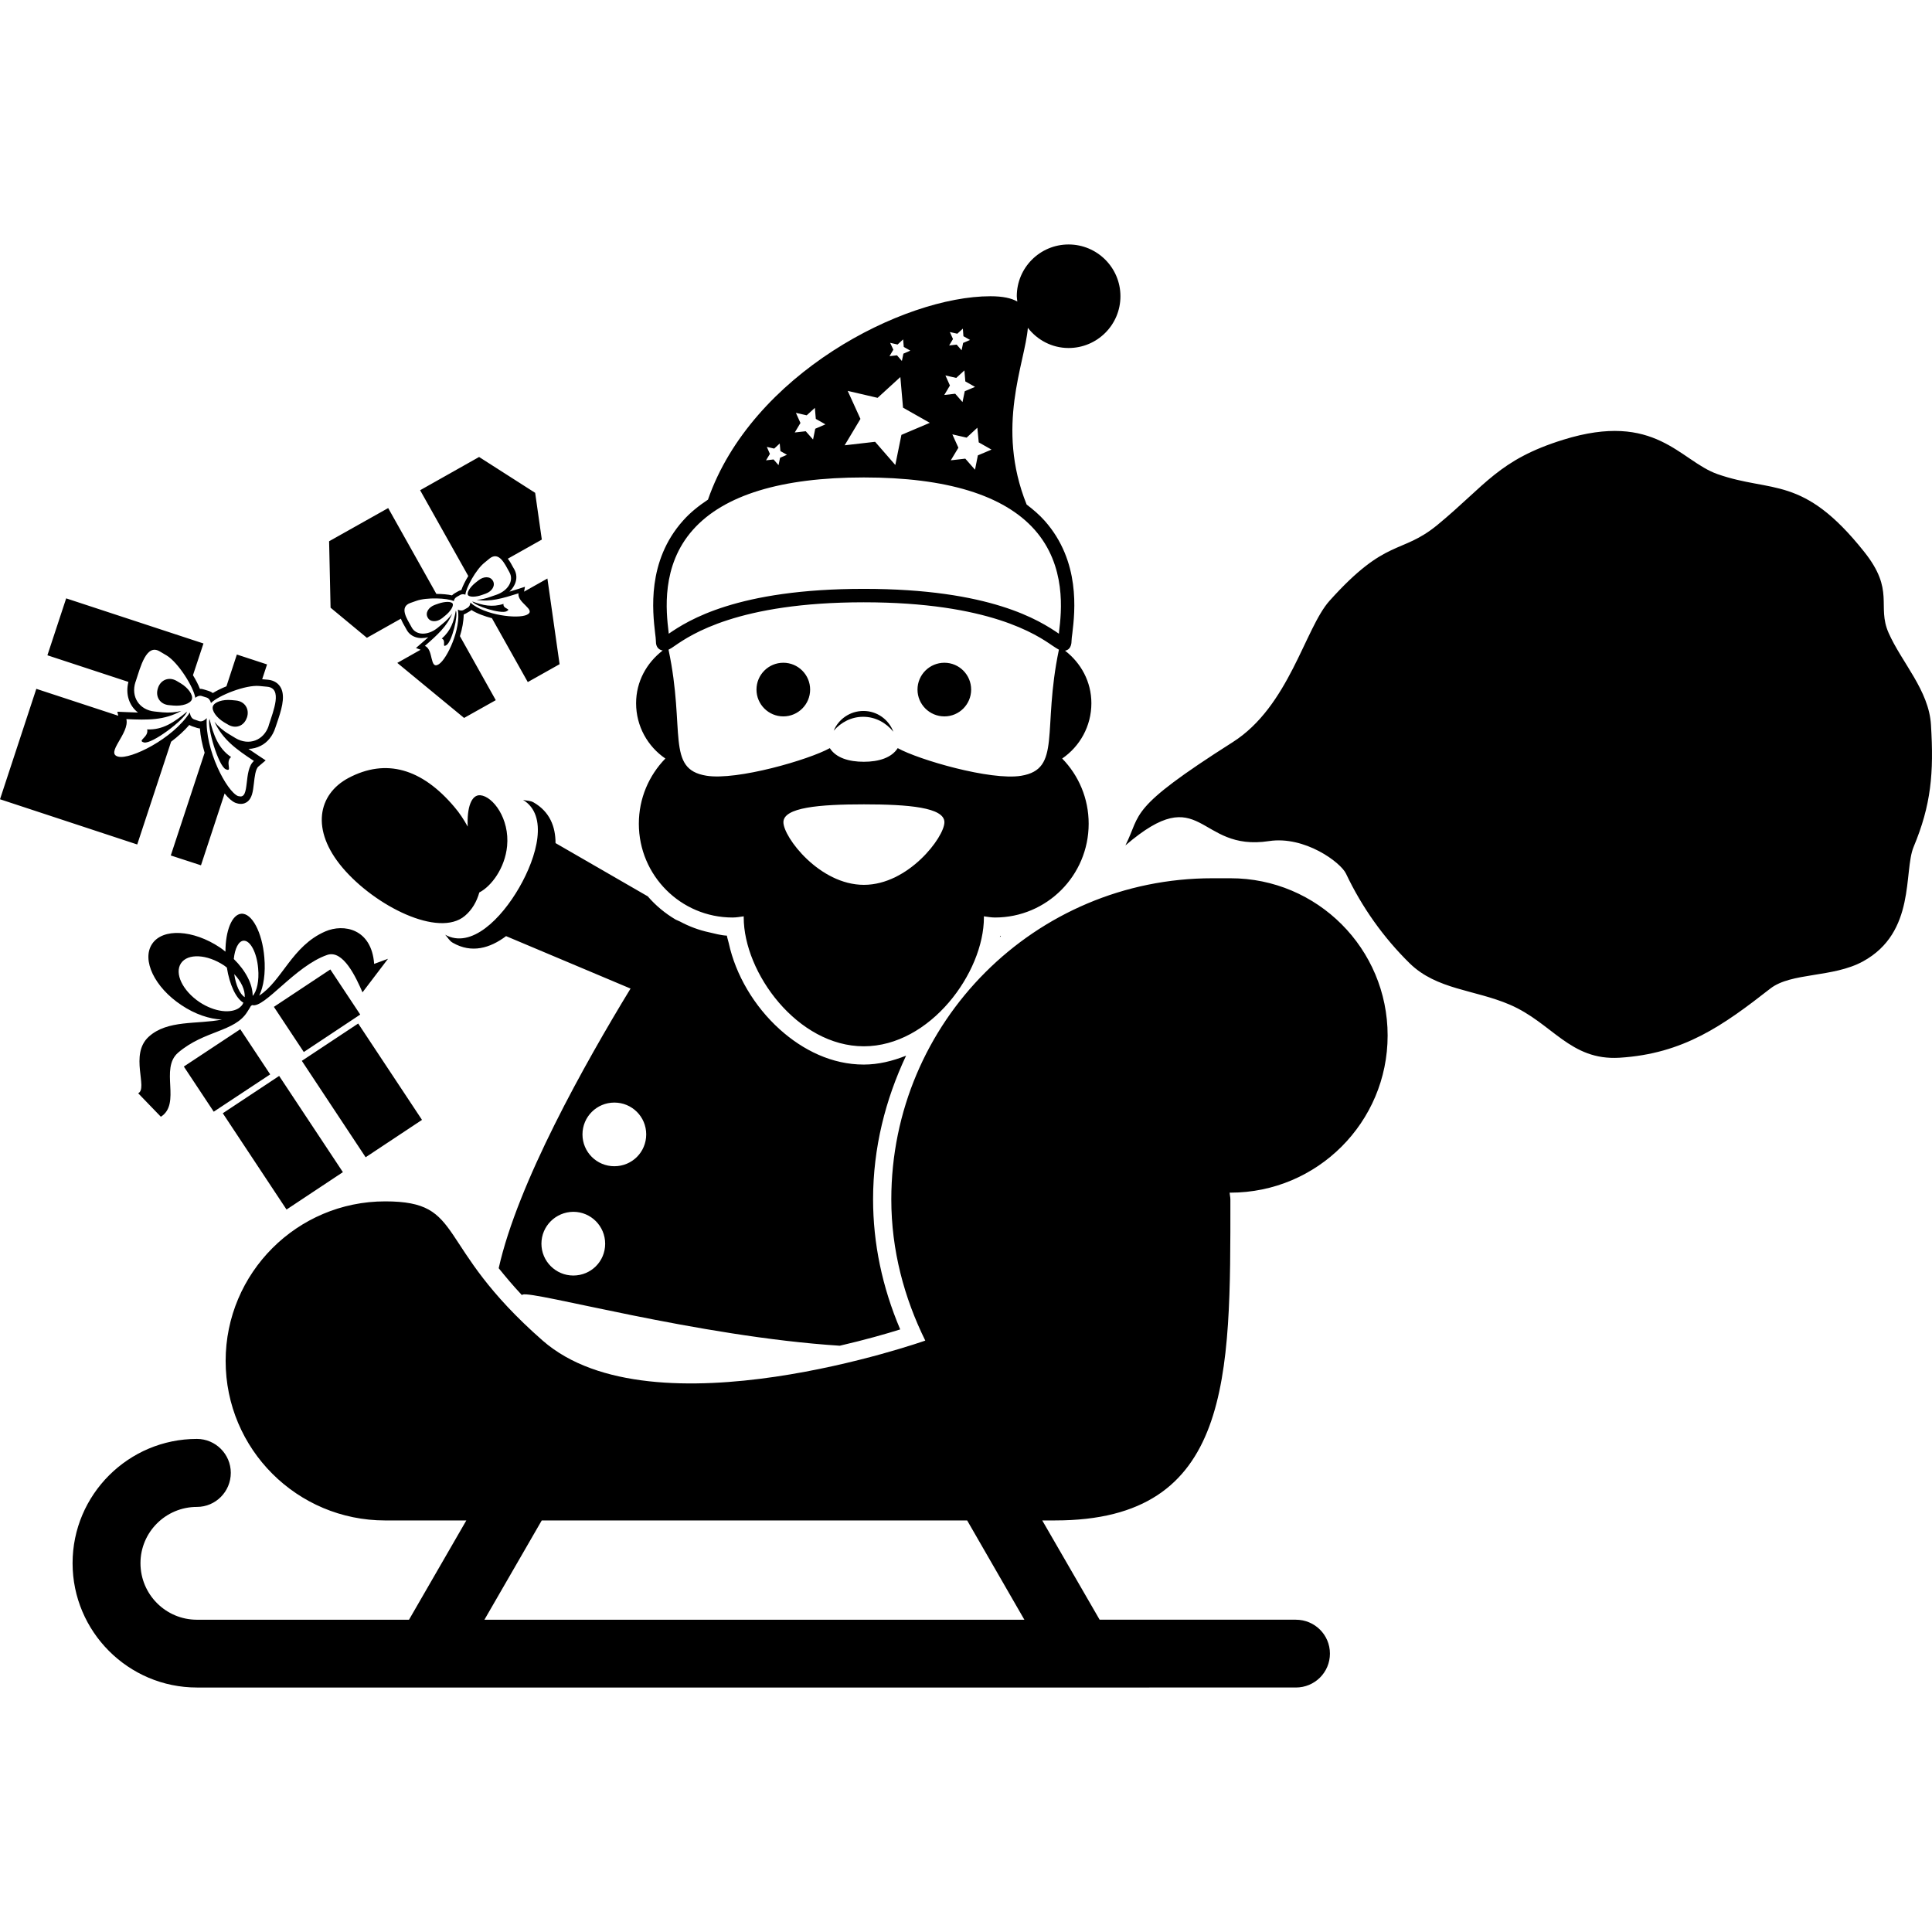 <?xml version="1.0" encoding="iso-8859-1"?>
<!-- Uploaded to: SVG Repo, www.svgrepo.com, Generator: SVG Repo Mixer Tools -->
<!DOCTYPE svg PUBLIC "-//W3C//DTD SVG 1.1//EN" "http://www.w3.org/Graphics/SVG/1.1/DTD/svg11.dtd">
<svg fill="#000000" version="1.1" id="Capa_1" xmlns="http://www.w3.org/2000/svg" xmlns:xlink="http://www.w3.org/1999/xlink" 
	 width="800px" height="800px" viewBox="0 0 143.071 143.072"
	 xml:space="preserve">
<g>
	<path d="M25.376,64.269c-2.389-2.813-1.827-5.448,0.419-6.652c2.803-1.49,5.456-0.686,7.837,2.123
		c0.406,0.469,0.722,0.965,1.004,1.474c-0.066-1.395,0.264-2.381,0.938-2.323c0.931,0.087,2.173,1.735,1.978,3.765
		c-0.158,1.635-1.168,2.979-2.057,3.433c-0.19,0.68-0.535,1.282-1.065,1.73C32.487,69.473,27.762,67.082,25.376,64.269z
		 M58.008,49.079c-1.102,0-1.988,0.891-1.988,1.988c0,1.094,0.891,1.985,1.988,1.985c1.095,0,1.985-0.892,1.985-1.985
		C59.993,49.97,59.103,49.079,58.008,49.079z M69.937,49.079c-1.102,0-1.993,0.891-1.993,1.988c0,1.094,0.891,1.985,1.993,1.985
		c1.094,0,1.98-0.892,1.98-1.985C71.917,49.97,71.03,49.079,69.937,49.079z M47.105,52.077c0-1.611,0.788-2.998,1.969-3.905
		c-0.198-0.031-0.372-0.15-0.448-0.351c-0.042-0.103-0.058-0.227-0.058-0.391c0-0.118-0.026-0.306-0.055-0.543
		c-0.182-1.593-0.62-5.321,2.064-8.327c0.517-0.59,1.155-1.097,1.851-1.561c3.225-9.284,14.452-15.061,20.914-15.061
		c0.939,0,1.562,0.145,1.994,0.393c-0.011-0.135-0.04-0.258-0.04-0.393c0-2.117,1.717-3.834,3.837-3.834
		c2.119,0,3.839,1.717,3.839,3.834c0,2.122-1.72,3.833-3.839,3.833c-1.234,0-2.32-0.593-3.017-1.495
		c-0.211,2.634-2.413,7.316-0.09,13.088c0.485,0.367,0.938,0.756,1.329,1.194c2.674,3.006,2.246,6.734,2.057,8.327
		c-0.032,0.243-0.059,0.425-0.059,0.543c0,0.58-0.284,0.726-0.484,0.757c1.176,0.907,1.951,2.292,1.951,3.89
		c0,1.7-0.854,3.201-2.162,4.097c1.218,1.248,1.961,2.948,1.961,4.828c0,3.834-3.101,6.945-6.937,6.945
		c-0.288,0-0.562-0.056-0.831-0.087c0.011,0.026,0.011,0.047,0.011,0.076c0,4.098-3.987,9.548-8.894,9.548
		c-4.915,0-8.894-5.45-8.894-9.548c0-0.029,0-0.05,0-0.076c-0.271,0.037-0.541,0.087-0.828,0.087c-3.834,0-6.938-3.116-6.938-6.945
		c0-1.88,0.749-3.58,1.965-4.828C47.967,55.283,47.105,53.783,47.105,52.077z M69.937,60.888c0-1.097-2.668-1.323-5.962-1.323
		c-3.296,0-5.961,0.227-5.961,1.323c0,1.103,2.666,4.638,5.961,4.638C67.268,65.526,69.937,61.991,69.937,60.888z M78.416,48.111
		c-0.126-0.068-0.274-0.161-0.475-0.295c-1.149-0.793-4.675-3.214-13.977-3.214c-9.305,0-12.825,2.421-13.982,3.214
		c-0.193,0.14-0.34,0.232-0.475,0.295c1.273,5.996-0.216,8.846,2.808,9.334c2.262,0.366,7.594-1.184,9.136-2.043
		c0.454,0.72,1.411,1.01,2.518,1.01s2.057-0.295,2.51-1.01c1.545,0.86,6.88,2.416,9.137,2.048
		C78.638,56.952,77.161,54.107,78.416,48.111z M72.376,31.673l-0.794,0.736l-1.058-0.243l0.448,0.989l-0.562,0.933l1.073-0.124
		l0.72,0.82l0.211-1.062l1.01-0.427l-0.946-0.536L72.376,31.673z M70.572,25.108l-0.285,0.475l0.557-0.063l0.366,0.42l0.113-0.546
		l0.515-0.219l-0.493-0.277l-0.042-0.562l-0.412,0.377l-0.551-0.124L70.572,25.108z M70.345,28.549l-0.419,0.701l0.81-0.093
		l0.541,0.617l0.166-0.802l0.762-0.321l-0.72-0.406l-0.068-0.814l-0.606,0.556l-0.799-0.185L70.345,28.549z M66.155,25.896
		l-0.285,0.48l0.556-0.063l0.361,0.419l0.113-0.543l0.512-0.222l-0.485-0.276l-0.047-0.557l-0.412,0.38l-0.551-0.127L66.155,25.896z
		 M63.719,31.022l-1.171,1.954l2.257-0.259l1.495,1.717l0.453-2.23l2.102-0.892l-1.983-1.123l-0.198-2.268l-1.685,1.54l-2.215-0.515
		L63.719,31.022z M59.276,31.323l-0.422,0.704l0.814-0.092l0.541,0.614l0.163-0.799l0.754-0.325l-0.712-0.403l-0.071-0.817
		l-0.604,0.551l-0.799-0.182L59.276,31.323z M57.014,33.614l-0.287,0.475l0.557-0.065l0.369,0.422l0.113-0.546l0.511-0.222
		l-0.485-0.274l-0.05-0.562l-0.409,0.377l-0.546-0.124L57.014,33.614z M49.507,46.774c0.005,0.053,0.01,0.108,0.016,0.155
		c1.421-0.978,5.06-3.322,14.447-3.322c9.379,0,13.018,2.345,14.446,3.322c0-0.047,0.011-0.103,0.011-0.155
		c0.18-1.458,0.564-4.873-1.814-7.549c-2.28-2.565-6.536-3.868-12.643-3.868c-6.109,0-10.362,1.303-12.648,3.868
		C48.935,41.896,49.336,45.316,49.507,46.774z M63.94,52.649c-0.991,0-1.846,0.604-2.201,1.463c0.54-0.622,1.305-1.031,2.18-1.031
		c0.917,0,1.701,0.448,2.236,1.105C65.815,53.29,64.961,52.649,63.94,52.649z M74.11,69.333c-0.011-0.005-0.026-0.042-0.039-0.042
		c-0.006,0.032-0.017,0.063-0.026,0.098C74.065,69.366,74.089,69.35,74.11,69.333z M36.93,93.916
		c1.4-6.291,6.383-15.166,9.764-20.709l-9.218-3.883c-1.191,0.896-2.555,1.294-3.947,0.491c-0.264-0.15-0.367-0.394-0.562-0.594
		c1.928,1.07,4.158-1.191,5.482-3.493c1.324-2.294,2.17-5.351,0.285-6.492c0.261,0.071,0.525,0.034,0.789,0.19
		c1.184,0.686,1.616,1.782,1.616,3.008l6.829,3.942c0.591,0.686,1.287,1.263,2.065,1.722c0.103,0.056,0.211,0.087,0.313,0.14
		c0.675,0.364,1.397,0.638,2.17,0.804c0.433,0.098,0.852,0.221,1.313,0.246c0.026,0.182,0.1,0.371,0.14,0.562
		c0.506,2.325,1.867,4.661,3.778,6.381c1.725,1.55,3.868,2.604,6.217,2.604c1.094,0,2.138-0.264,3.135-0.659
		c-1.527,3.243-2.444,6.819-2.444,10.637c0,3.259,0.675,6.497,2.009,9.635c-1.049,0.332-2.61,0.775-4.477,1.208
		c-10.521-0.676-22.713-4.088-23.491-3.787c-0.016,0-0.026,0.032-0.042,0.043C37.974,95.192,37.418,94.517,36.93,93.916z
		 M43.134,84.007c0,1.303,1.055,2.357,2.36,2.357c1.308,0,2.36-1.045,2.36-2.357c0-1.313-1.057-2.357-2.36-2.357
		C44.194,81.65,43.134,82.699,43.134,84.007z M40.094,92.102c0,1.297,1.06,2.356,2.36,2.356c1.303,0,2.36-1.038,2.36-2.352
		c0-1.312-1.057-2.367-2.36-2.367C41.154,89.75,40.094,90.794,40.094,92.102z M102.759,76.682c0,6.429-5.211,11.639-11.645,11.639
		c-0.021,0-0.031,0-0.053,0c0.006,0.163,0.053,0.332,0.053,0.501c0,13.131,0.158,23.772-12.973,23.772h-0.959l4.25,7.352h14.533
		c1.393,0,2.521,1.118,2.521,2.51c0,1.393-1.129,2.511-2.521,2.511H14.581c-5.075,0-9.207-4.135-9.207-9.208
		s4.137-9.202,9.207-9.202c1.382,0,2.51,1.129,2.51,2.51c0,1.398-1.128,2.526-2.51,2.526c-2.307,0-4.179,1.867-4.179,4.166
		c0,2.31,1.872,4.188,4.179,4.188h15.707l4.245-7.352h-6.009c-6.529,0-11.815-5.284-11.815-11.812
		c0-6.518,5.292-11.817,11.815-11.817c6.009,0,3.509,3.164,11.662,10.31c8.155,7.14,28.334,0,28.334,0
		c-1.561-3.164-2.516-6.687-2.516-10.458c0-13.136,10.65-23.78,23.775-23.78h1.34C97.559,65.036,102.759,70.256,102.759,76.682z
		 M75.858,119.946l-4.237-7.352H40.118l-4.245,7.352H75.858z M13.856,52.696c-0.955,0.794-1.825,1.374-2.959,1.318
		c0.14,0.588-0.788,0.831-0.227,0.968C11.249,55.117,13.65,53.313,13.856,52.696z M16.596,53.49l0.29,0.169
		c0.562,0.34,1.189,0.108,1.395-0.515l0.011-0.021c0.198-0.625-0.169-1.185-0.817-1.248l-0.335-0.032
		c-0.656-0.061-1.273,0.146-1.376,0.464C15.66,52.623,16.034,53.15,16.596,53.49z M13.382,50.603l-0.293-0.174
		c-0.562-0.335-1.187-0.103-1.392,0.52l-0.005,0.021c-0.206,0.627,0.161,1.187,0.81,1.247l0.335,0.031
		c0.654,0.061,1.268-0.145,1.371-0.458C14.315,51.47,13.943,50.943,13.382,50.603z M17.112,56.061
		c-0.933-0.625-1.305-1.614-1.598-2.824c-0.2,0.617,0.665,3.499,1.205,3.73C17.252,57.2,16.648,56.443,17.112,56.061z
		 M10.162,62.537L0,59.188l2.689-8.177l6.07,1.993l-0.071-0.298l0.69,0.029c0.298,0.01,0.575,0.026,0.839,0.031
		c-0.659-0.509-0.939-1.371-0.707-2.268L3.51,48.527l1.39-4.216l10.167,3.341l-0.778,2.35c0.211,0.345,0.396,0.698,0.514,1.01
		c0.108-0.005,0.208,0.016,0.311,0.05l0.364,0.113c0.095,0.037,0.192,0.079,0.28,0.15c0.282-0.177,0.638-0.351,1.01-0.501
		l0.772-2.354l2.236,0.733l-0.361,1.097l0.438,0.037c0.44,0.045,0.781,0.266,0.959,0.622c0.34,0.69-0.005,1.706-0.313,2.613
		l-0.103,0.303c-0.198,0.625-0.583,1.097-1.079,1.35c-0.282,0.145-0.596,0.232-0.917,0.232c0.221,0.15,0.448,0.306,0.696,0.47
		l0.578,0.382l-0.535,0.454c-0.222,0.189-0.285,0.793-0.335,1.231c-0.074,0.623-0.129,1.144-0.541,1.416
		c-0.15,0.092-0.393,0.182-0.738,0.071l-0.103-0.034c-0.248-0.108-0.52-0.351-0.788-0.686l-1.751,5.318l-2.236-0.728l2.507-7.609
		c-0.179-0.599-0.309-1.219-0.351-1.799c-0.076-0.005-0.147-0.016-0.222-0.042l-0.358-0.118c-0.068-0.026-0.145-0.061-0.203-0.098
		c-0.38,0.438-0.849,0.864-1.35,1.242L10.162,62.537z M8.765,56.034c0.896,0.221,4.029-1.313,5.292-3.272
		c0.031,0.253,0.14,0.458,0.33,0.517l0.351,0.121c0.19,0.063,0.396-0.034,0.572-0.222c-0.145,2.331,1.468,5.421,2.318,5.777
		c0.021,0.005,0.037,0.005,0.058,0.005c0.865,0.258,0.314-1.922,1.118-2.608c-1.34-0.886-2.305-1.582-2.922-2.9
		c0.267,0.33,0.623,0.648,1.055,0.902l0.507,0.309c0.988,0.583,2.091,0.171,2.452-0.913l0.005-0.039
		c0.356-1.097,1.031-2.742-0.108-2.855L19.203,50.8c-1.01-0.095-3.003,0.69-3.58,1.26c-0.05-0.19-0.156-0.348-0.314-0.401
		l-0.361-0.113c-0.156-0.056-0.335,0.005-0.485,0.129c-0.127-0.799-1.261-2.612-2.128-3.138l-0.509-0.3
		c-0.989-0.59-1.419,1.139-1.777,2.228L10.033,50.5c-0.361,1.097,0.282,2.078,1.421,2.191l0.593,0.061
		c0.499,0.042,0.978,0,1.381-0.108c-1.268,0.702-2.465,0.681-4.071,0.609C9.611,54.307,7.75,55.797,8.765,56.034z M24.084,68.978
		c1.366-0.594,3.431-0.211,3.623,2.402l1.025-0.377l-1.888,2.484c-0.482-1.107-1.432-3.18-2.616-2.771
		c-2.386,0.823-4.654,3.984-5.556,3.715c-0.032,0.026-0.066,0.048-0.097,0.069c-0.037,0.084-0.14,0.231-0.27,0.442
		c-0.928,1.481-3.164,1.351-5.109,3.006c-1.393,1.187,0.25,3.776-1.284,4.751l-1.68-1.74c0.751-0.353-0.665-2.863,0.778-4.182
		c1.392-1.275,3.596-0.906,5.426-1.275c-0.917-0.037-1.993-0.391-3.003-1.071c-1.986-1.312-2.959-3.346-2.17-4.529
		c0.783-1.182,3.035-1.062,5.018,0.258c0.15,0.098,0.279,0.206,0.414,0.314c0-1.543,0.477-2.748,1.168-2.809
		c0.788-0.068,1.556,1.376,1.711,3.23c0.103,1.16-0.058,2.196-0.382,2.834C20.888,72.643,21.611,70.053,24.084,68.978z
		 M18.025,74.256c-0.551-0.321-1.026-1.329-1.226-2.605c-0.068-0.05-0.129-0.103-0.203-0.153c-1.266-0.841-2.689-0.912-3.193-0.166
		c-0.501,0.751,0.119,2.038,1.377,2.882c1.107,0.728,2.333,0.875,2.966,0.4c0,0,0-0.01,0.005-0.01
		c0.087-0.063,0.156-0.138,0.216-0.232C17.988,74.335,17.993,74.289,18.025,74.256z M18.122,73.845
		c0.032-0.527-0.248-1.149-0.777-1.709C17.463,72.97,17.767,73.624,18.122,73.845z M19.116,71.714
		c-0.098-1.176-0.588-2.093-1.086-2.051c-0.367,0.031-0.641,0.583-0.717,1.355c0.891,0.875,1.403,1.877,1.397,2.732
		C19.024,73.413,19.203,72.622,19.116,71.714z M31.25,82.931l-4.725-7.135l-4.174,2.764l4.725,7.14L31.25,82.931z M25.392,86.802
		l-4.72-7.125l-4.174,2.764l4.72,7.13L25.392,86.802z M13.613,78.982l2.215,3.343l4.18-2.763l-2.215-3.344L13.613,78.982z
		 M26.676,75.132l-2.215-3.341l-4.179,2.771l2.215,3.344L26.676,75.132z M32.746,45.775l0.211-0.174
		c0.406-0.324,0.654-0.733,0.562-0.902c-0.097-0.171-0.572-0.166-1.062,0.005l-0.25,0.087c-0.485,0.176-0.728,0.598-0.538,0.933
		l0.005,0.01C31.854,46.075,32.348,46.091,32.746,45.775z M33.07,47.765c0.396-0.253,0.881-2.212,0.686-2.547
		c-0.15,0.814-0.367,1.479-1.042,2.072C33.081,47.43,32.677,48.021,33.07,47.765z M37.502,45.271
		c0.428-0.206-0.284-0.155-0.216-0.551c-0.847,0.271-1.542,0.108-2.315-0.182C35.161,44.878,37.083,45.477,37.502,45.271z
		 M35.717,44.05l0.253-0.09c0.48-0.174,0.723-0.601,0.536-0.941l-0.008-0.01c-0.187-0.34-0.68-0.351-1.079-0.021l-0.205,0.161
		c-0.412,0.33-0.659,0.741-0.562,0.913C34.75,44.229,35.229,44.229,35.717,44.05z M24.479,45.002l-0.108-4.92l4.375-2.458
		l3.568,6.357c0.427,0,0.844,0.037,1.157,0.108c0.058-0.055,0.124-0.114,0.203-0.158l0.256-0.145
		c0.074-0.042,0.161-0.076,0.237-0.098c0.103-0.298,0.29-0.675,0.511-1.031l-3.567-6.354l4.367-2.462l4.152,2.655l0.493,3.462
		l-2.518,1.416c0.148,0.187,0.272,0.409,0.385,0.625l0.092,0.158c0.193,0.346,0.203,0.723,0.053,1.079
		c-0.092,0.211-0.227,0.406-0.411,0.577c0.195-0.058,0.406-0.124,0.628-0.192l0.524-0.169l-0.066,0.361l1.727-0.971l0.902,6.344
		l-2.355,1.324l-2.655-4.73c-0.556-0.147-1.097-0.34-1.519-0.606c-0.042,0.04-0.095,0.082-0.15,0.108l-0.258,0.147
		c-0.056,0.032-0.108,0.058-0.164,0.079c-0.005,0.498-0.108,1.055-0.279,1.601l2.655,4.741l-2.347,1.316l-4.946-4.076l1.727-0.974
		l-0.345-0.129l0.417-0.361c0.177-0.15,0.346-0.301,0.491-0.438c-0.67,0.179-1.297-0.016-1.587-0.533l-0.103-0.185
		c-0.124-0.206-0.243-0.427-0.335-0.654l-2.516,1.416L24.479,45.002z M30.478,46.444l0.01,0.021c0.33,0.599,1.189,0.609,1.896,0.048
		l0.361-0.296c0.314-0.248,0.562-0.524,0.741-0.777c-0.385,0.934-1.076,1.566-2.025,2.392c0.665,0.258,0.335,1.803,1.037,1.355
		c0.619-0.401,1.653-2.639,1.408-4.044c0.148,0.082,0.309,0.098,0.443,0.016l0.261-0.145c0.145-0.082,0.211-0.221,0.221-0.388
		c1.062,0.944,3.515,1.223,4.185,0.902c0.751-0.364-0.746-0.886-0.617-1.59c-1.202,0.38-2.104,0.648-3.103,0.482
		c0.314-0.016,0.675-0.092,1.046-0.232l0.443-0.152c0.854-0.306,1.279-1.052,0.944-1.646l-0.01-0.023
		c-0.335-0.599-0.76-1.569-1.469-1.005l-0.367,0.303c-0.633,0.499-1.376,1.859-1.421,2.375c-0.129-0.053-0.269-0.047-0.382,0.016
		l-0.259,0.148c-0.119,0.069-0.195,0.182-0.216,0.311c-0.47-0.232-2.015-0.29-2.771-0.021l-0.448,0.158
		C29.534,44.962,30.143,45.833,30.478,46.444z M142.995,53.679c-0.148-2.555-2.173-4.622-3.144-6.826
		c-0.875-2.007,0.496-3.114-1.804-5.993c-4.545-5.719-6.823-4.33-10.863-5.751c-2.789-0.983-4.571-4.677-11.422-2.544
		c-4.768,1.481-5.737,3.354-9.308,6.302c-2.721,2.235-3.76,0.901-8,5.626c-1.824,2.036-2.995,7.821-7.172,10.47
		c-7.836,4.981-6.729,5.234-7.941,7.642c5.727-4.918,5.289,0.498,10.631-0.319c2.647-0.403,5.315,1.577,5.706,2.415
		c1.182,2.495,2.784,4.741,4.715,6.637c2.004,1.959,4.809,1.943,7.403,3.057c3.153,1.35,4.462,4.155,8.132,3.934
		c4.757-0.295,7.678-2.395,11.169-5.121c1.551-1.21,4.63-0.791,6.866-2.014c3.934-2.157,2.995-6.661,3.744-8.47
		C143.005,59.62,143.216,57.255,142.995,53.679z"/>
</g>
</svg>